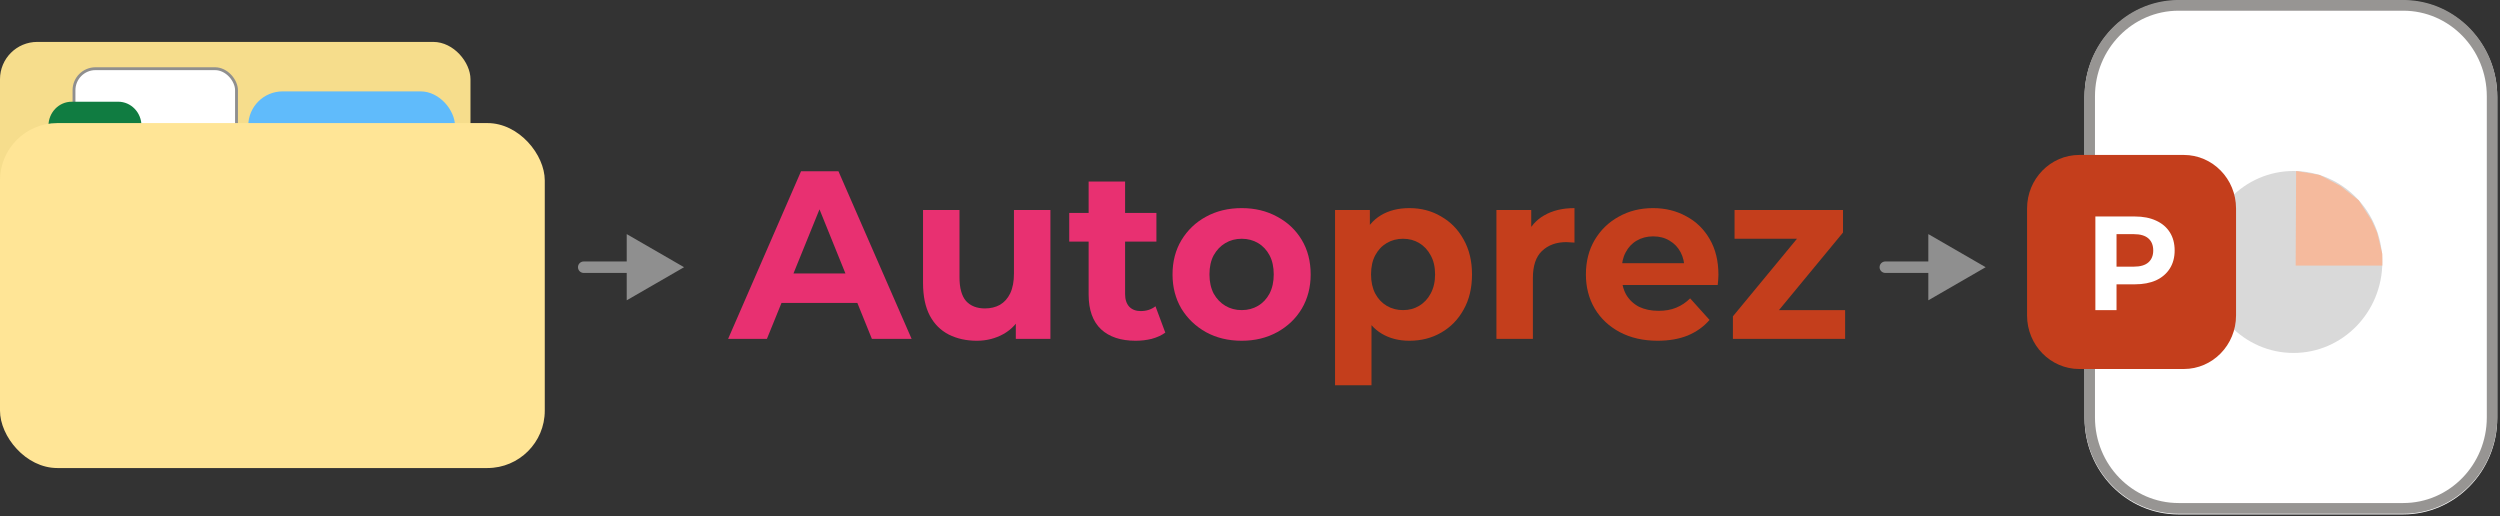 <?xml version="1.0" encoding="UTF-8"?> <svg xmlns="http://www.w3.org/2000/svg" width="872" height="180" viewBox="0 0 872 180" fill="none"><rect x="0" y="0" width="872" height="180" fill="#333333" stroke="none"/><rect y="14.618" width="164.104" height="81.393" rx="13" fill="#F6DD8C"></rect><rect x="25.81" y="23.961" width="56.68" height="56.68" rx="7.5" fill="white" stroke="#8F8F8F"></rect><path d="M16.899 43.89C16.899 39.244 20.53 35.478 25.01 35.478H41.233C45.712 35.478 49.344 39.244 49.344 43.89V60.713C49.344 65.359 45.712 69.125 41.233 69.125H25.01C20.53 69.125 16.899 65.359 16.899 60.713V43.89Z" fill="#107C41"></path><rect x="86.596" y="31.873" width="72.1" height="46.865" rx="12" fill="#60BBFB"></rect><rect y="42.929" width="190.015" height="120.321" rx="20" fill="#FFE596"></rect><path d="M727.084 33.845C727.084 15.289 741.769 0.246 759.885 0.246H838.242C856.357 0.246 871.043 15.289 871.043 33.845V145.84C871.043 164.396 856.357 179.439 838.242 179.439H759.885C741.769 179.439 727.084 164.396 727.084 145.84V33.845Z" fill="white"></path><path d="M838.242 175.459V179.192H759.885V175.459H838.242ZM867.398 145.594V33.599C867.398 17.104 854.345 3.733 838.242 3.733H759.885C743.782 3.733 730.728 17.104 730.728 33.599V145.594C730.728 162.088 743.782 175.459 759.885 175.459V179.192C741.769 179.192 727.084 164.15 727.084 145.594V33.599C727.084 15.333 741.314 0.471 759.038 0.011L759.885 0H838.242L839.089 0.011C856.813 0.471 871.043 15.333 871.043 33.599V145.594C871.043 164.15 856.357 179.192 838.242 179.192V175.459C854.345 175.459 867.398 162.088 867.398 145.594Z" fill="#979593"></path><path d="M830.953 91.377C830.953 108.902 817.083 123.109 799.974 123.109C782.866 123.109 768.996 108.902 768.996 91.377C768.996 73.852 782.866 59.645 799.974 59.645C817.083 59.645 830.953 73.852 830.953 91.377Z" fill="#D9D9D9"></path><path d="M707.039 72.711C707.039 62.402 715.198 54.045 725.262 54.045H761.707C771.771 54.045 779.93 62.402 779.93 72.711V110.043C779.93 120.352 771.771 128.709 761.707 128.709H725.262C715.198 128.709 707.039 120.352 707.039 110.043V72.711Z" fill="#C43E1C"></path><path d="M800.886 59.645L809.086 61.02L812.731 62.954L816.375 64.888L822.753 69.911L827.279 76.948L829.131 81.111L830.042 84.844L830.953 88.577L830.953 92.651L821.668 92.651L800.727 92.651L800.886 59.645Z" fill="#F5BA9D"></path><path d="M730.865 108.177V75.511H744.669C747.524 75.511 749.984 75.993 752.049 76.958C754.114 77.891 755.709 79.244 756.832 81.018C757.956 82.791 758.518 84.906 758.518 87.364C758.518 89.791 757.956 91.891 756.832 93.664C755.709 95.437 754.114 96.806 752.049 97.77C749.984 98.704 747.524 99.17 744.669 99.17H734.965L738.245 95.764V108.177H730.865ZM738.245 96.604L734.965 93.01H744.259C746.537 93.01 748.237 92.513 749.361 91.517C750.485 90.522 751.047 89.137 751.047 87.364C751.047 85.56 750.485 84.16 749.361 83.164C748.237 82.169 746.537 81.671 744.259 81.671H734.965L738.245 78.078V96.604Z" fill="white"></path><path d="M604.44 118.187V110.337L630.366 78.938L632.567 83.28H605.011V73.259H642.839V81.109L616.914 112.508L614.631 108.166H643.573V118.187H604.44Z" fill="#C43E1C"></path><path d="M578.191 118.854C573.191 118.854 568.789 117.852 564.984 115.848C561.234 113.844 558.326 111.116 556.261 107.664C554.195 104.157 553.163 100.176 553.163 95.722C553.163 91.213 554.168 87.232 556.179 83.781C558.244 80.273 561.044 77.545 564.576 75.597C568.109 73.592 572.104 72.59 576.561 72.59C580.854 72.59 584.713 73.537 588.137 75.43C591.616 77.267 594.36 79.939 596.371 83.447C598.382 86.898 599.388 91.046 599.388 95.889C599.388 96.39 599.361 96.975 599.306 97.643C599.252 98.255 599.198 98.84 599.143 99.397H563.517V91.797H592.458L587.567 94.052C587.567 91.714 587.105 89.682 586.181 87.956C585.257 86.23 583.979 84.894 582.349 83.948C580.718 82.945 578.816 82.444 576.642 82.444C574.468 82.444 572.539 82.945 570.854 83.948C569.223 84.894 567.946 86.258 567.022 88.04C566.098 89.765 565.636 91.825 565.636 94.219V96.223C565.636 98.673 566.153 100.844 567.185 102.737C568.272 104.574 569.767 105.994 571.669 106.996C573.626 107.942 575.908 108.416 578.517 108.416C580.854 108.416 582.892 108.054 584.632 107.33C586.425 106.606 588.056 105.521 589.523 104.073L596.29 111.589C594.279 113.927 591.752 115.737 588.708 117.017C585.664 118.242 582.159 118.854 578.191 118.854Z" fill="#C43E1C"></path><path d="M521.951 118.186V73.258H534.098V85.952L532.386 82.277C533.69 79.104 535.783 76.71 538.663 75.096C541.544 73.425 545.05 72.59 549.18 72.59V84.616C548.637 84.56 548.148 84.532 547.713 84.532C547.278 84.476 546.816 84.449 546.327 84.449C542.848 84.449 540.022 85.478 537.848 87.538C535.728 89.543 534.669 92.688 534.669 96.975V118.186H521.951Z" fill="#C43E1C"></path><path d="M491.588 118.854C487.892 118.854 484.658 118.019 481.887 116.349C479.115 114.679 476.941 112.146 475.365 108.75C473.843 105.298 473.082 100.955 473.082 95.722C473.082 90.433 473.816 86.091 475.283 82.695C476.75 79.299 478.87 76.766 481.642 75.096C484.414 73.425 487.729 72.59 491.588 72.59C495.719 72.59 499.415 73.565 502.676 75.513C505.991 77.406 508.6 80.078 510.502 83.53C512.459 86.982 513.437 91.046 513.437 95.722C513.437 100.454 512.459 104.546 510.502 107.998C508.6 111.45 505.991 114.122 502.676 116.015C499.415 117.908 495.719 118.854 491.588 118.854ZM465.663 134.387V73.258H477.81V82.444L477.566 95.806L478.381 109.084V134.387H465.663ZM489.387 108.165C491.507 108.165 493.382 107.664 495.012 106.662C496.697 105.66 498.029 104.24 499.007 102.403C500.04 100.51 500.556 98.283 500.556 95.722C500.556 93.106 500.04 90.879 499.007 89.042C498.029 87.204 496.697 85.785 495.012 84.783C493.382 83.781 491.507 83.279 489.387 83.279C487.267 83.279 485.365 83.781 483.68 84.783C481.995 85.785 480.664 87.204 479.685 89.042C478.707 90.879 478.218 93.106 478.218 95.722C478.218 98.283 478.707 100.51 479.685 102.403C480.664 104.24 481.995 105.66 483.68 106.662C485.365 107.664 487.267 108.165 489.387 108.165Z" fill="#C43E1C"></path><path d="M433.111 118.854C428.436 118.854 424.279 117.852 420.637 115.848C417.05 113.844 414.197 111.116 412.077 107.664C410.012 104.157 408.979 100.176 408.979 95.722C408.979 91.213 410.012 87.232 412.077 83.781C414.197 80.273 417.05 77.545 420.637 75.597C424.279 73.592 428.436 72.59 433.111 72.59C437.73 72.59 441.861 73.592 445.503 75.597C449.144 77.545 451.997 80.245 454.063 83.697C456.128 87.149 457.161 91.157 457.161 95.722C457.161 100.176 456.128 104.157 454.063 107.664C451.997 111.116 449.144 113.844 445.503 115.848C441.861 117.852 437.73 118.854 433.111 118.854ZM433.111 108.165C435.23 108.165 437.133 107.664 438.817 106.662C440.502 105.66 441.834 104.24 442.812 102.403C443.791 100.51 444.28 98.283 444.28 95.722C444.28 93.106 443.791 90.879 442.812 89.042C441.834 87.204 440.502 85.785 438.817 84.783C437.133 83.781 435.23 83.279 433.111 83.279C430.991 83.279 429.089 83.781 427.404 84.783C425.719 85.785 424.36 87.204 423.328 89.042C422.349 90.879 421.86 93.106 421.86 95.722C421.86 98.283 422.349 100.51 423.328 102.403C424.36 104.24 425.719 105.66 427.404 106.662C429.089 107.664 430.991 108.165 433.111 108.165Z" fill="#E83071"></path><path d="M396.102 118.855C390.938 118.855 386.916 117.518 384.036 114.846C381.155 112.118 379.715 108.082 379.715 102.737V63.321H392.433V102.57C392.433 104.463 392.922 105.939 393.9 106.996C394.879 107.998 396.21 108.5 397.895 108.5C399.906 108.5 401.618 107.943 403.031 106.829L406.455 116.015C405.151 116.962 403.575 117.685 401.727 118.187C399.933 118.632 398.058 118.855 396.102 118.855ZM372.948 84.282V74.261H403.357V84.282H372.948Z" fill="#E83071"></path><path d="M340.702 118.855C337.061 118.855 333.8 118.131 330.919 116.684C328.093 115.236 325.892 113.037 324.316 110.087C322.74 107.08 321.952 103.267 321.952 98.646V73.259H334.67V96.725C334.67 100.455 335.43 103.211 336.952 104.993C338.528 106.718 340.73 107.581 343.556 107.581C345.513 107.581 347.252 107.164 348.774 106.329C350.295 105.438 351.491 104.102 352.361 102.32C353.23 100.483 353.665 98.201 353.665 95.473V73.259H366.383V118.187H354.317V105.828L356.518 109.419C355.051 112.536 352.877 114.902 349.996 116.517C347.17 118.076 344.072 118.855 340.702 118.855Z" fill="#E83071"></path><path d="M253.97 118.187L279.406 59.731H292.45L317.968 118.187H304.108L283.238 66.578H288.456L267.503 118.187H253.97ZM266.688 105.661L270.194 95.389H299.543L303.13 105.661H266.688Z" fill="#E83071"></path><path d="M203.599 91.2C202.495 91.2 201.599 92.095 201.599 93.2C201.599 94.304 202.495 95.2 203.599 95.2V93.2V91.2ZM238.599 93.2L218.599 81.653V104.746L238.599 93.2ZM203.599 93.2V95.2H220.599V93.2V91.2H203.599V93.2Z" fill="#8F8F8F"></path><path d="M657.599 91.2C656.495 91.2 655.599 92.095 655.599 93.2C655.599 94.304 656.495 95.2 657.599 95.2V93.2V91.2ZM692.599 93.2L672.599 81.653V104.746L692.599 93.2ZM657.599 93.2V95.2H674.599V93.2V91.2H657.599V93.2Z" fill="#8F8F8F"></path></svg> 